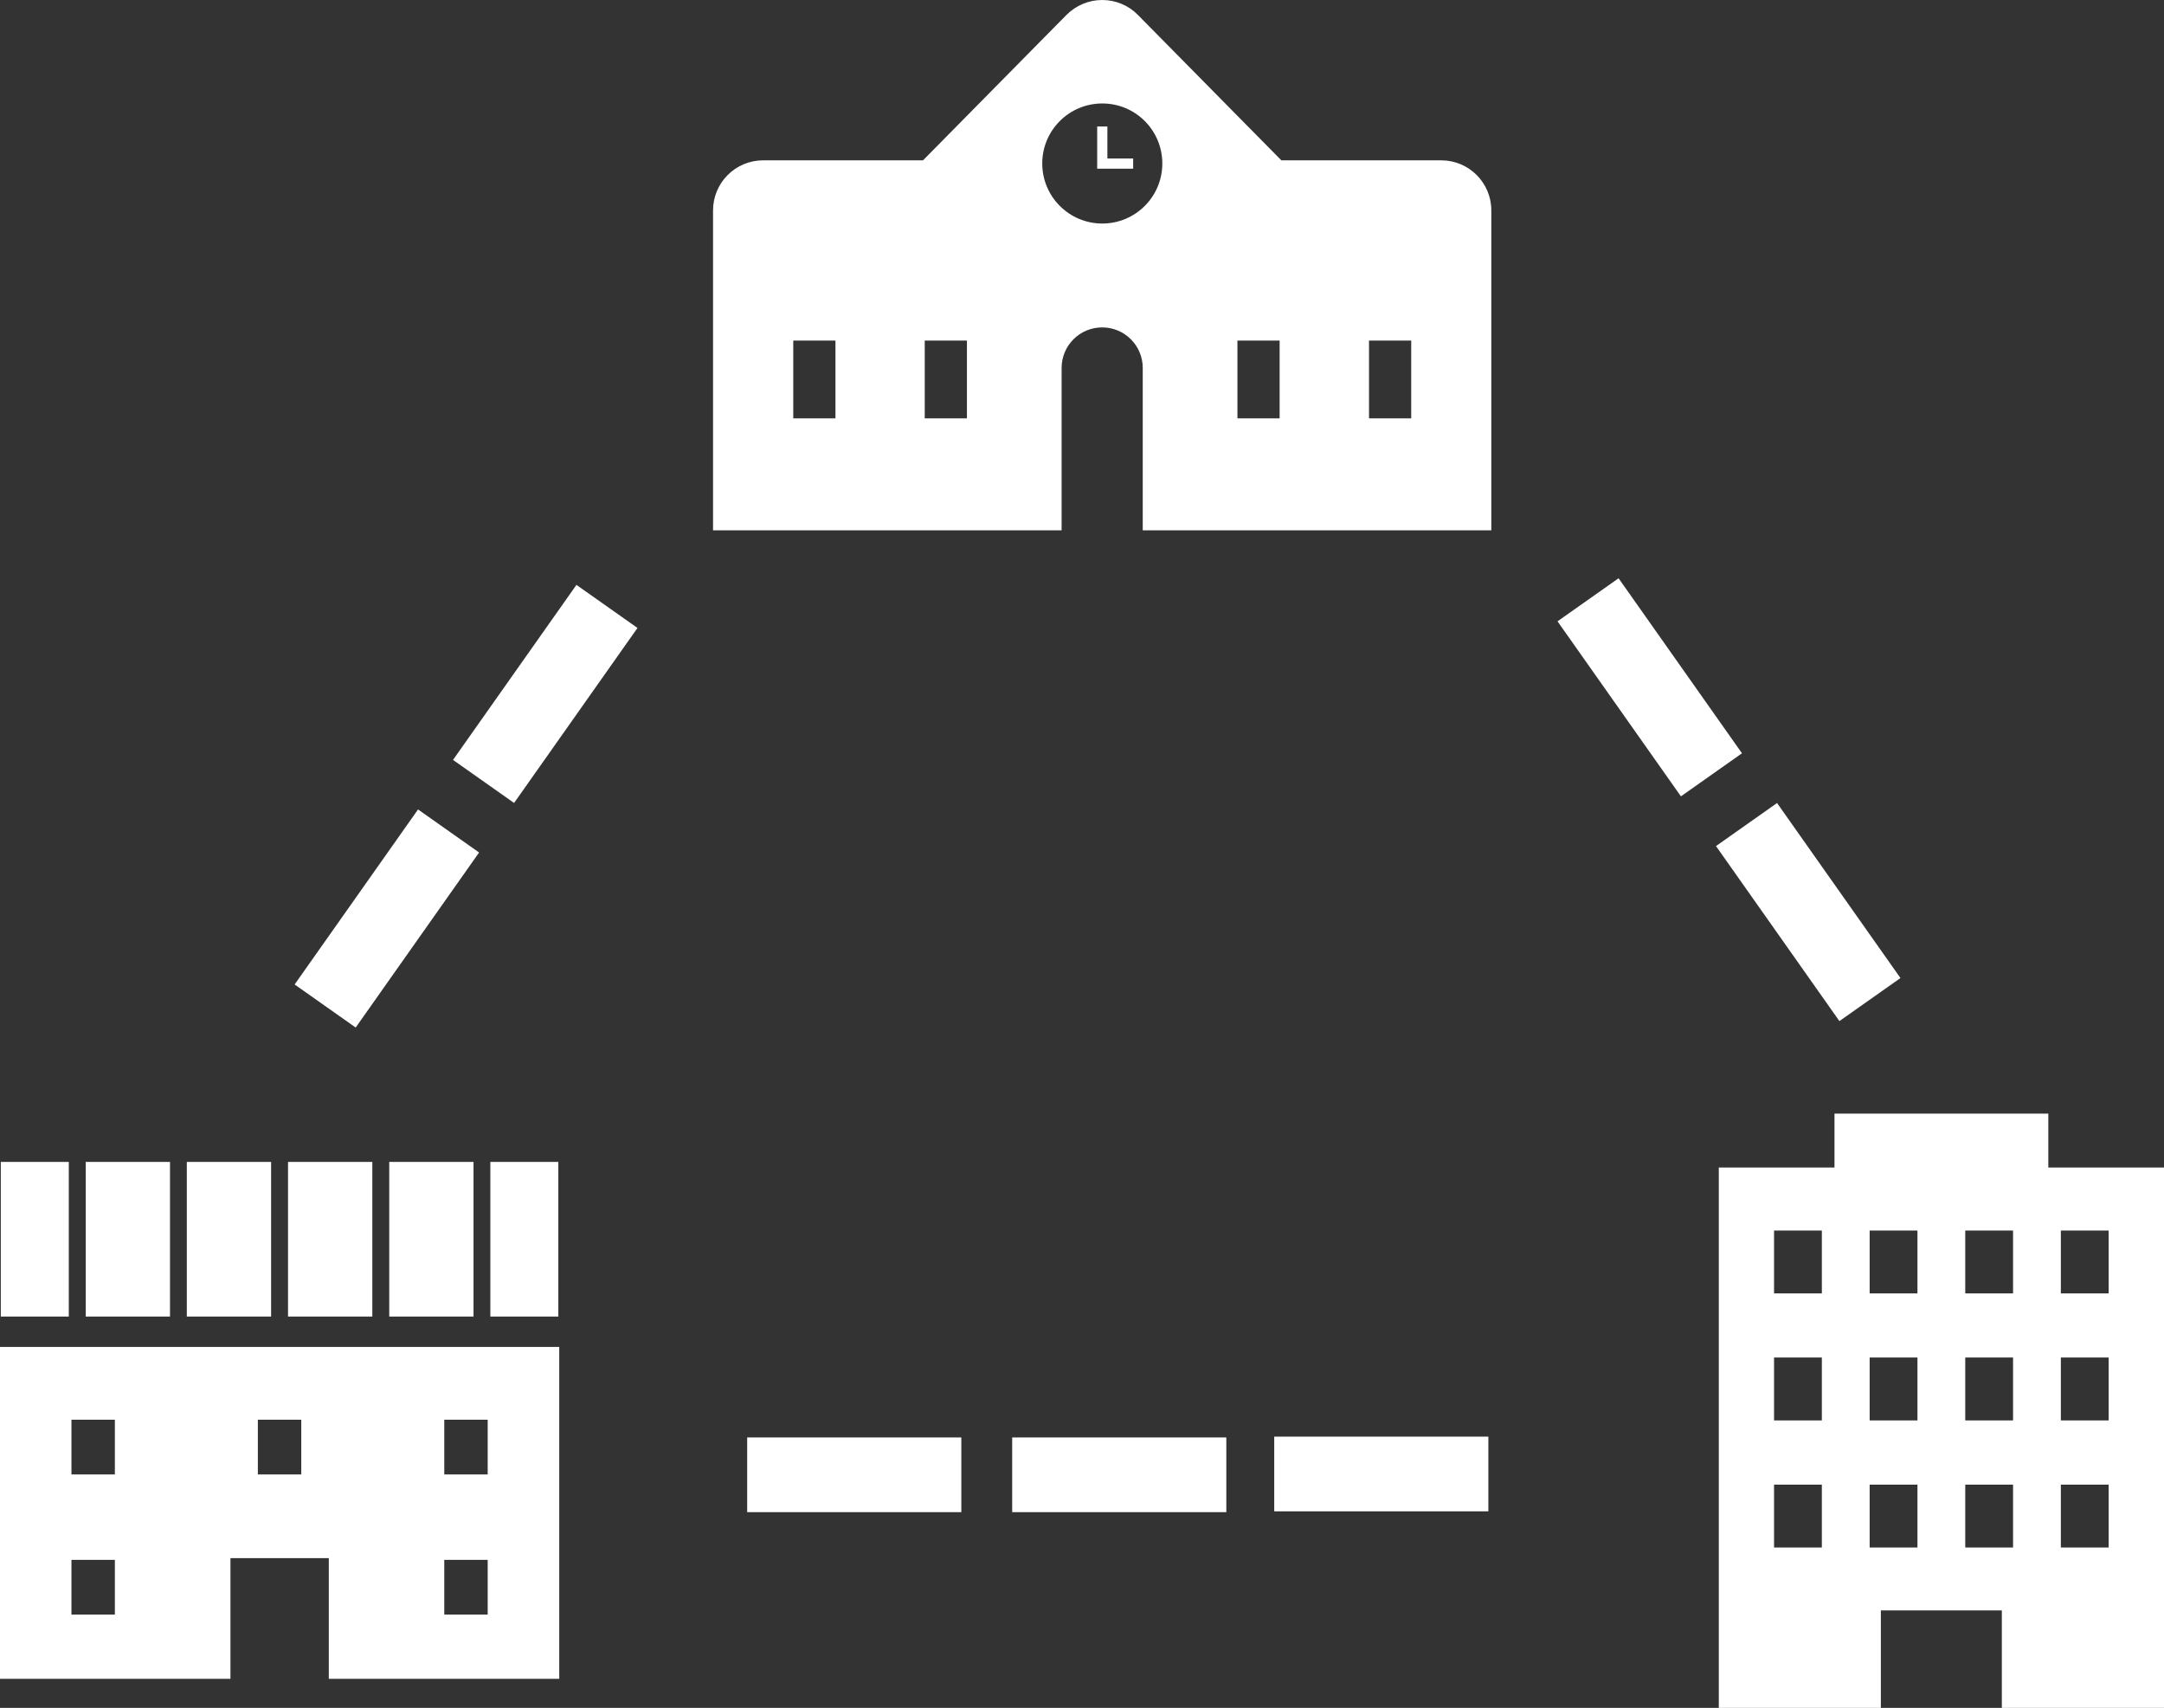 <?xml version="1.0" encoding="UTF-8"?><svg id="_レイヤー_2" xmlns="http://www.w3.org/2000/svg" viewBox="0 0 212.32 167.55"><rect x="0" y="0" width="212.32" height="167.55" fill="#333333" stroke="none"/><defs><style>.cls-1{fill:none;stroke:#fff;stroke-miterlimit:10;}.cls-2{fill:#fff;stroke-width:0px;}</style></defs><g id="_トップ"><g id="_帯"><g id="_メニュー"><path class="cls-2" d="M200.97,114.54v-5.29h-20.98v5.29h-11.35v53.01h15.9v-9.56h11.87v9.56h15.91v-53.01h-11.35ZM178.75,151.82h-4.69v-6.17h4.69v6.17ZM178.75,139.35h-4.69v-6.17h4.69v6.17ZM178.75,126.89h-4.69v-6.17h4.69v6.17ZM188.13,151.82h-4.69v-6.17h4.69v6.17h0ZM188.13,139.35h-4.69v-6.17h4.69v6.17h0ZM188.13,126.89h-4.69v-6.17h4.69v6.17h0ZM197.51,151.82h-4.69v-6.17h4.69v6.17ZM197.51,139.35h-4.69v-6.17h4.69v6.17ZM197.51,126.89h-4.69v-6.17h4.69v6.17ZM206.89,151.82h-4.69v-6.17h4.69v6.17ZM206.89,139.35h-4.69v-6.17h4.69v6.17ZM206.89,126.89h-4.69v-6.17h4.69v6.17Z"/><path class="cls-2" d="M141.41,15.73h-15.69l-14.08-14.27c-.92-.94-2.18-1.46-3.5-1.46s-2.57.53-3.5,1.46l-14.08,14.27h-15.69c-2.71,0-4.91,2.2-4.91,4.91v31.39h34.2v-15.93c0-2.2,1.78-3.98,3.98-3.98s3.98,1.78,3.98,3.98v15.93h34.2v-31.39c0-2.71-2.2-4.91-4.91-4.91ZM81.97,41.04h-4.14v-7.63h4.14v7.63ZM94.87,41.04h-4.14v-7.63h4.14v7.63ZM108.15,21.93c-3.25,0-5.89-2.64-5.89-5.89s2.63-5.89,5.89-5.89,5.89,2.63,5.89,5.89-2.64,5.89-5.89,5.89ZM125.55,41.04h-4.14v-7.63h4.14v7.63ZM138.46,41.04h-4.14v-7.63h4.14v7.63Z"/><polyline class="cls-1" points="108.15 12.41 108.15 16.05 111.18 16.05"/><path class="cls-2" d="M0,132.14v32.56h22.61v-11.84h9.65v11.84h22.61v-32.56H0ZM11.27,158.4h-4.26v-5.37h4.26v5.37ZM11.27,144.65h-4.26v-5.37h4.26v5.37ZM29.56,144.65h-4.26v-5.37h4.26v5.37ZM47.85,158.4h-4.26v-5.37h4.26v5.37ZM47.85,144.65h-4.26v-5.37h4.26v5.37Z"/><rect class="cls-2" x="28.26" y="113.99" width="8.27" height="15.17"/><rect class="cls-2" x="8.41" y="113.99" width="8.27" height="15.17"/><rect class="cls-2" x="18.33" y="113.99" width="8.27" height="15.17"/><rect class="cls-2" x=".08" y="113.99" width="6.67" height="15.17"/><rect class="cls-2" x="48.11" y="113.99" width="6.67" height="15.17"/><rect class="cls-2" x="38.19" y="113.99" width="8.27" height="15.17"/><rect class="cls-2" x="151.35" y="63.77" width="21.01" height="7.33" transform="translate(123.7 -103.71) rotate(54.81)"/><rect class="cls-2" x="27.44" y="86.45" width="21.01" height="7.33" transform="translate(133.47 111.03) rotate(125.19)"/><rect class="cls-2" x="73.3" y="141.02" width="21.01" height="7.33" transform="translate(167.62 289.37) rotate(180)"/><rect class="cls-2" x="99.3" y="141.02" width="21.01" height="7.33" transform="translate(219.62 289.37) rotate(180)"/><rect class="cls-2" x="125.01" y="140.94" width="21.01" height="7.33" transform="translate(271.04 289.21) rotate(180)"/><rect class="cls-2" x="166.9" y="85.81" width="21.01" height="7.33" transform="translate(148.3 -107.07) rotate(54.81)"/><rect class="cls-2" x="42.99" y="64.41" width="21.01" height="7.33" transform="translate(139.96 63.59) rotate(125.19)"/></g></g></g></svg>